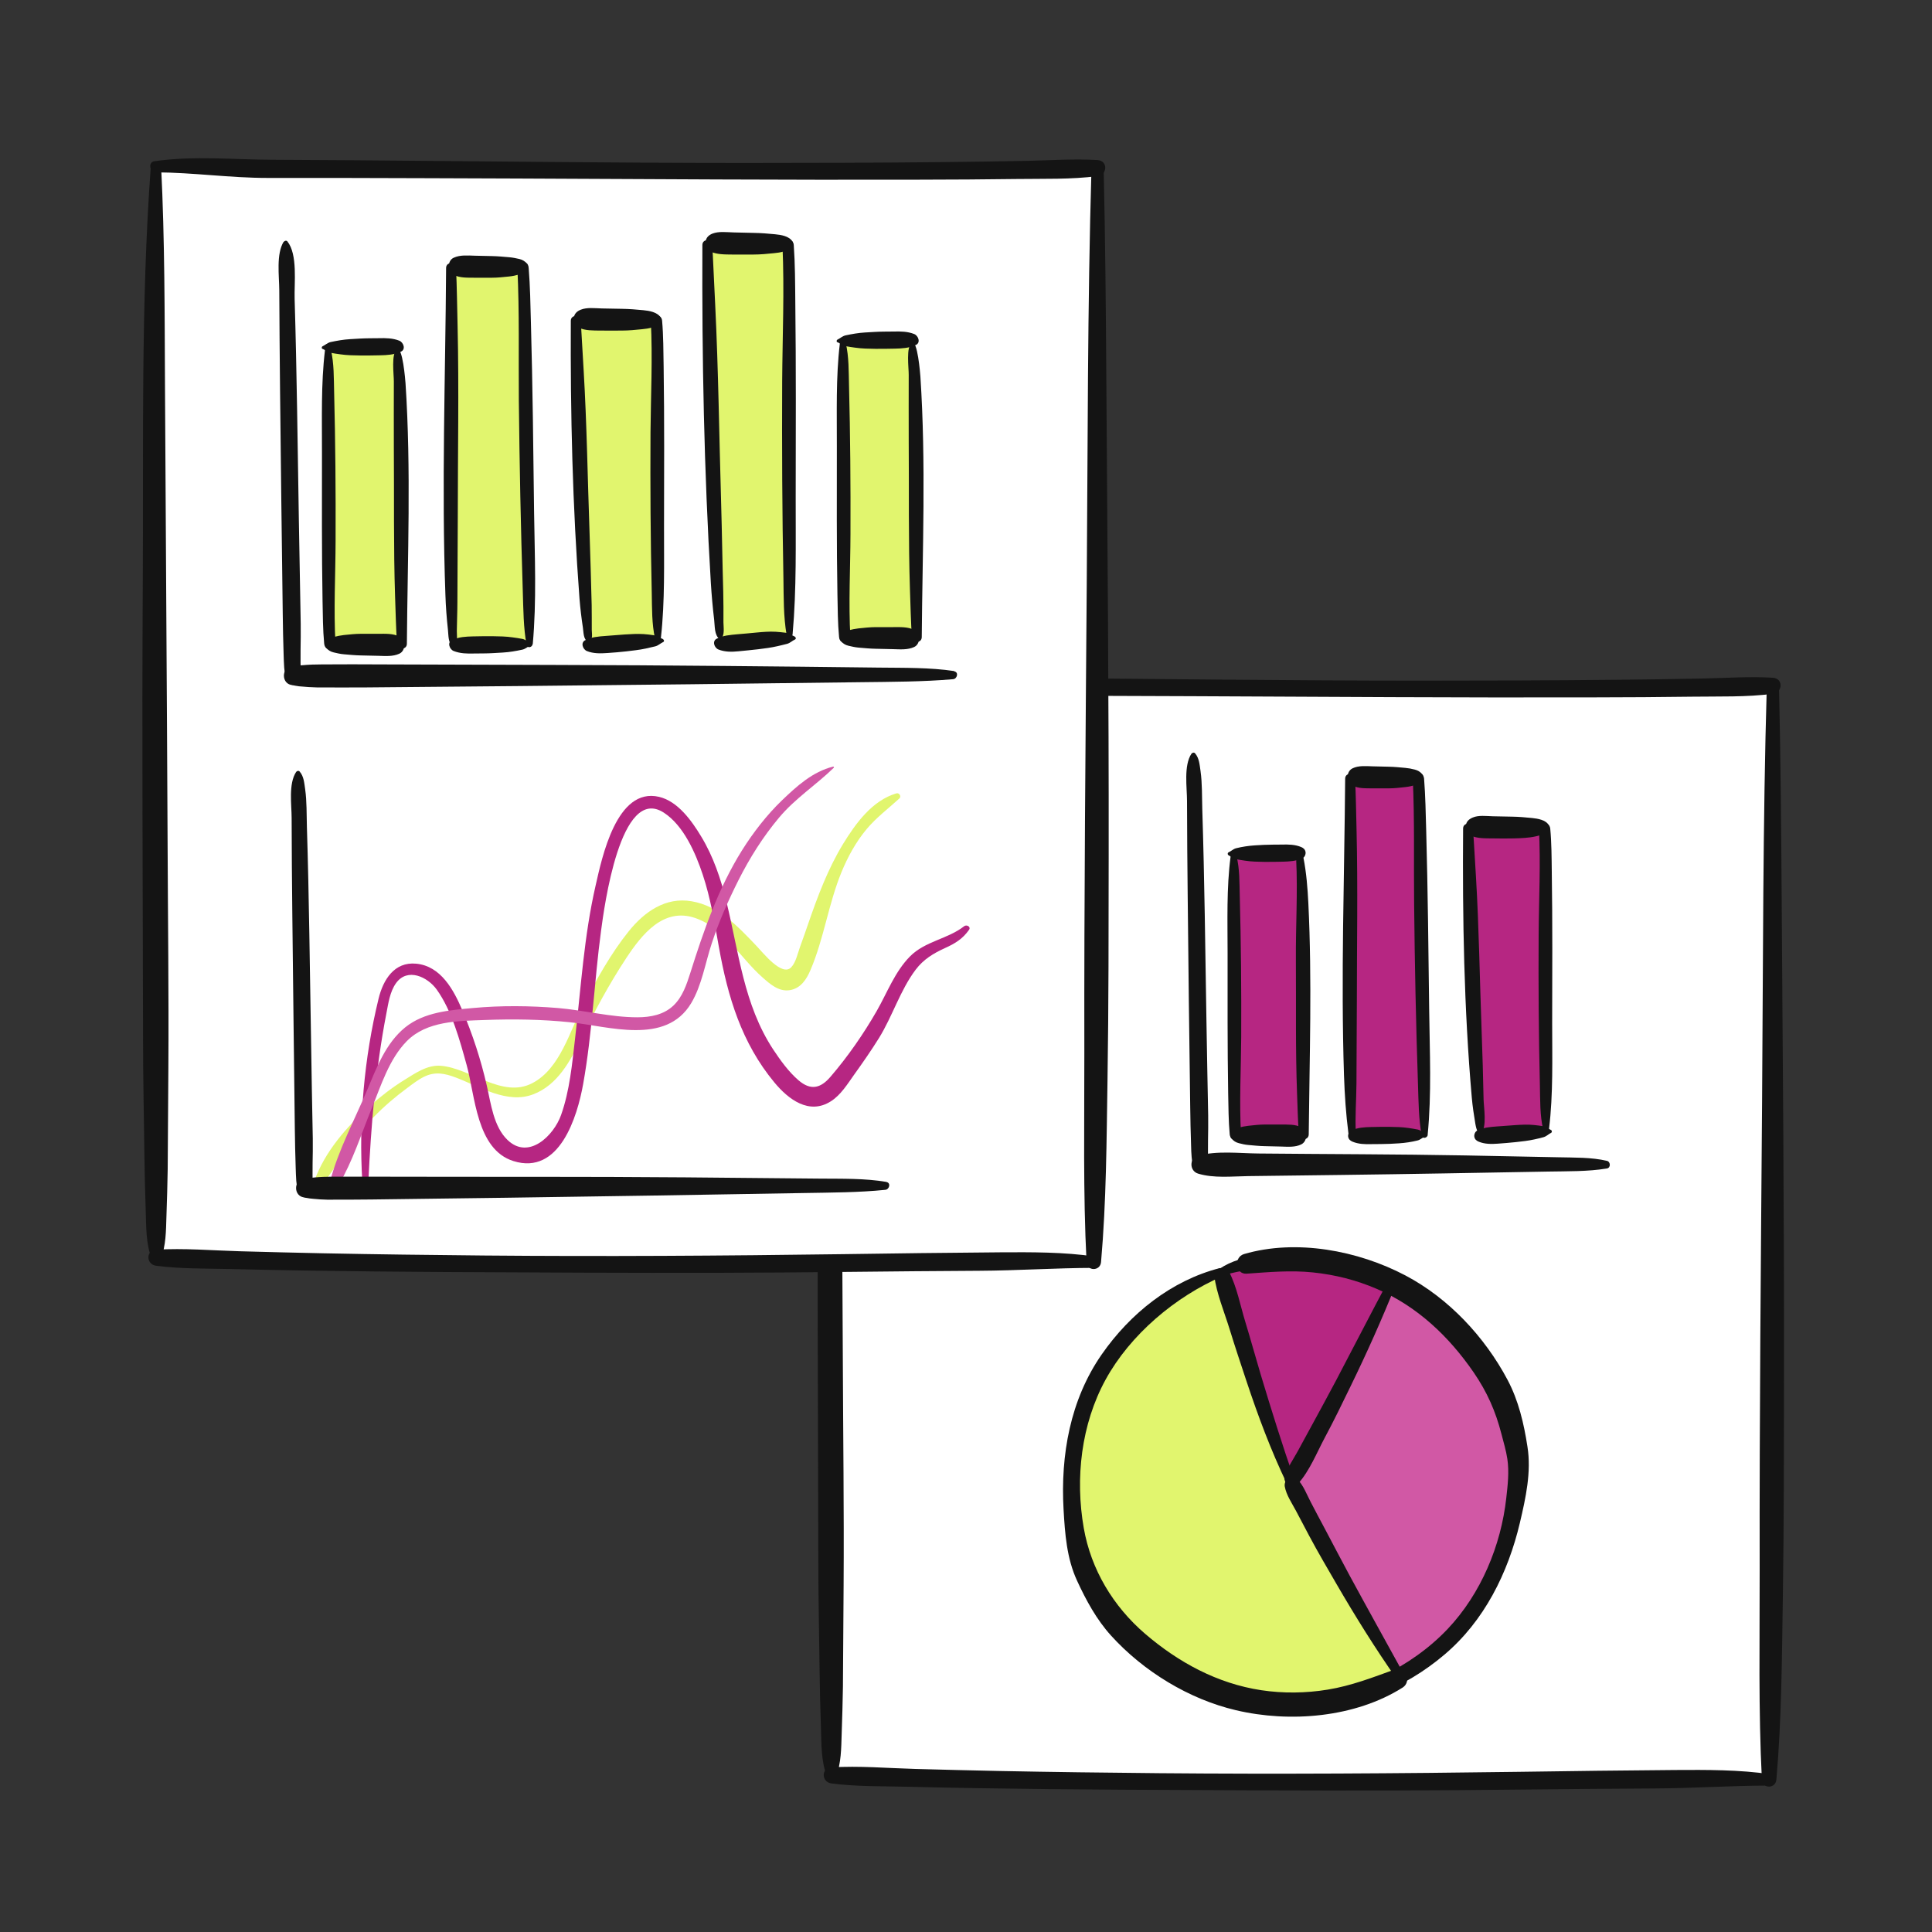 <?xml version="1.0" encoding="UTF-8"?>
<svg id="Diseños" xmlns="http://www.w3.org/2000/svg" viewBox="0 0 200 200">
  <rect x="0" y="0" width="200" height="200" fill="#333333" stroke="none"/>
  <defs>
    <style>
      .cls-1 {
        fill: #d158a5;
      }

      .cls-2 {
        fill: #141414;
      }

      .cls-3 {
        fill: #fff;
      }

      .cls-4 {
        fill: #b62682;
      }

      .cls-5 {
        fill: #e1f56e;
      }
    </style>
  </defs>
  <g>
    <g>
      <path class="cls-3" d="M117.07,184.47c-8.85,0-18.81-.23-28.33-.9-2.47-.18-2.28-1.12-2.71-3.56-.63-36.39-.63-72.66.01-109.17,31.91-.45,65.19.64,97.05.3,1.31,25.24.08,51.37.43,76.9.02,9.61-.61,18.91-.2,28.5.27,4.05,1.35,8.84-4.7,7.59-20.59.64-40.93.21-61.57.34Z"/>
      <path class="cls-2" d="M86.05,71.43c3.86.02,7.7.58,11.56.58,2.44,0,4.87,0,7.31,0,6.17.01,12.35.04,18.52.06,13.9.06,27.8.16,41.69.12,3.35,0,6.7-.03,10.05-.07,2.77-.04,5.61.06,8.35-.3,1.03-.14,1.09-1.59,0-1.66-2.41-.15-4.86.03-7.28.08-2.93.06-5.85.1-8.78.13-6.8.07-13.61.09-20.41.09-13.46,0-26.92-.18-40.38-.28-2.81-.02-5.62-.04-8.43-.05-4.12-.01-8.26-.44-12.36.15-.68.1-.49,1.16.16,1.17h0Z"/>
      <path class="cls-2" d="M183.29,183.67c-3.25-.48-6.61-.46-9.89-.44-5.42.04-10.83.11-16.25.19-12.39.17-24.77.25-37.16.14-5.54-.05-11.09-.12-16.63-.23-2.87-.06-5.74-.13-8.61-.21s-5.81-.34-8.68-.16c-1.09.07-1.04,1.52,0,1.66,2.53.33,5.14.28,7.69.34s4.92.11,7.39.15c4.97.08,9.95.13,14.93.16,9.43.05,18.86.1,28.29.08,8.97-.02,17.94-.17,26.91-.21,3.95-.02,7.9-.29,11.85-.3.64,0,.84-1.07.16-1.17h0Z"/>
      <path class="cls-2" d="M85.51,70.83c-1.05,14.3-.74,28.75-.83,43.09-.09,15.77,0,31.54.03,47.31,0,4.02.09,8.05.14,12.07.02,1.81.07,3.61.13,5.42s0,3.55.63,5.2c.18.46.76.46.93,0,.55-1.43.54-2.91.59-4.43.05-1.63.11-3.26.13-4.88.02-3.51.05-7.01.07-10.52.05-7.72-.05-15.44-.08-23.16-.07-15.76-.19-31.53-.27-47.29-.04-7.6-.02-15.21-.4-22.8-.04-.69-1.01-.68-1.06,0h0Z"/>
      <path class="cls-2" d="M182.9,70.98c-.42,14.34-.38,28.68-.49,43.02-.12,16.2-.28,32.4-.25,48.6.01,7.21-.14,14.43.23,21.63.05.97,1.42.95,1.5,0,.55-6.3.57-12.61.67-18.93.12-7.76.11-15.51.12-23.27.02-16.28-.13-32.55-.24-48.83-.05-7.41-.11-14.82-.28-22.23-.02-.8-1.23-.8-1.25,0h0Z"/>
      <path class="cls-2" d="M162.48,185.09c.8,0,.81-1.25,0-1.25s-.81,1.25,0,1.25h0Z"/>
    </g>
    <g>
      <g>
        <path class="cls-5" d="M126.4,131.69c-9.1,3.08-15.65,11.69-15.65,21.83,0,12.72,10.31,23.03,23.03,23.03,4.07,0,7.9-1.06,11.22-2.91l-11.22-20.12-7.38-21.83Z"/>
        <path class="cls-4" d="M144.05,132.89c-3.09-1.54-6.58-2.41-10.27-2.41-2.58,0-5.06.42-7.38,1.21l7.38,21.83,10.27-20.62Z"/>
        <path class="cls-1" d="M156.62,150.52c-1-7.74-5.85-14.28-12.57-17.63l-10.27,20.62,11.22,20.12c7.05-3.94,11.81-11.47,11.81-20.12,0-1.01-.07-2.01-.19-2.99Z"/>
      </g>
      <path class="cls-2" d="M143.65,132.71c-1.81,3.39-3.56,6.81-5.35,10.21-.88,1.67-1.79,3.32-2.69,4.98-.43.79-.86,1.58-1.29,2.37-.46.83-1.04,1.65-1.32,2.56-.23.76.8,1.38,1.35.79,1.2-1.31,1.96-3.24,2.8-4.81.92-1.72,1.78-3.48,2.63-5.24,1.69-3.46,3.25-6.94,4.68-10.51.19-.47-.58-.78-.81-.34h0Z"/>
      <path class="cls-2" d="M145.38,173.41c-1.88-3.42-3.78-6.83-5.64-10.26-.9-1.66-1.77-3.35-2.66-5.02-.47-.87-.93-1.75-1.39-2.63-.42-.8-.75-1.72-1.38-2.37-.59-.6-1.44.04-1.31.76.16.88.74,1.72,1.16,2.51.46.88.92,1.75,1.39,2.63.89,1.67,1.85,3.3,2.8,4.94,1.97,3.39,4.02,6.68,6.27,9.89.32.46,1.05.06.77-.45h0Z"/>
      <path class="cls-2" d="M134.02,153.25c-1.26-3.6-2.4-7.27-3.5-10.92-.54-1.8-1.03-3.61-1.58-5.4s-.89-3.69-1.71-5.28c-.36-.69-1.64-.41-1.53.42.24,1.85,1.04,3.74,1.59,5.53s1.15,3.58,1.74,5.36c1.21,3.64,2.53,7.18,4.19,10.64.22.45.98.13.81-.34h0Z"/>
      <path class="cls-2" d="M126.28,131.27c-5.03,1.29-9.29,4.71-12.23,8.94-3.27,4.7-4.27,10.43-3.95,16.05.14,2.5.33,5.08,1.4,7.38.93,2.02,2.01,4.01,3.51,5.67,3.35,3.7,8.07,6.59,12.93,7.73,5.58,1.32,12.34.77,17.27-2.35.94-.6.35-2.3-.79-1.88-2.32.84-4.53,1.7-6.98,2.1-2.26.37-4.61.4-6.87.06-4.55-.69-8.58-2.88-12.04-5.85-3.3-2.84-5.59-6.65-6.34-10.94-.9-5.15-.27-10.74,2.26-15.36s7.18-8.6,12.18-10.74c.46-.2.13-.91-.33-.79h0Z"/>
      <path class="cls-2" d="M134.96,176.78c5.32.15,10.51-2.06,14.54-5.47,4.14-3.49,6.61-8.47,7.84-13.68.6-2.56,1.2-5.25.78-7.88-.37-2.4-.92-4.76-2.06-6.91-2.37-4.46-6.1-8.45-10.58-10.81-4.9-2.58-11.29-3.79-16.7-2.21-1.08.32-.92,2.11.27,2.03,2.31-.16,4.54-.37,6.86-.13s4.51.8,6.6,1.7c4.2,1.81,7.48,4.92,10.05,8.66,1.39,2.03,2.26,4,2.87,6.37.22.86.48,1.7.61,2.58.2,1.35.04,2.7-.11,4.04-.55,4.94-2.62,9.9-6.05,13.54-3.84,4.06-9.41,6.61-14.93,7.31-.54.07-.57.85,0,.87h0Z"/>
      <path class="cls-2" d="M126.5,132.05c2.77-.79,5.41-.96,8.27-.78,1.52.09,3.02.27,4.49.66,1.56.42,2.91,1.14,4.37,1.78.84.37,1.48-.69.72-1.23-2.58-1.87-6.35-2.29-9.43-2.5-2.84-.19-6.25-.3-8.71,1.39-.34.23-.14.81.29.69h0Z"/>
    </g>
    <g>
      <polygon class="cls-4" points="134.93 117.62 127.73 117.78 127.6 88.79 134.55 88.41 134.93 117.62"/>
      <polygon class="cls-4" points="147.43 117.47 139.99 117.7 139.83 80.47 146.51 80.9 147.43 117.47"/>
      <polygon class="cls-4" points="160.01 117.12 153.18 117.62 152.08 86.02 159.76 86.06 160.01 117.12"/>
      <g>
        <path class="cls-2" d="M123.34,78.02c-.82,1.23-.46,3.49-.46,4.91.01,3.29.03,6.58.07,9.87.08,7.25.15,14.5.26,21.75.02,1.34.04,2.67.09,4.01.01.41.02.83.06,1.24.01.14.03.29.05.43.01.12.07.71.04.32.07,1.05,1.71,1.06,1.64,0-.1-1.67.01-3.39-.02-5.06-.07-3.28-.12-6.57-.18-9.85-.12-7.29-.2-14.59-.43-21.88-.04-1.3,0-2.65-.18-3.93-.1-.67-.13-1.34-.57-1.85-.1-.12-.29-.07-.37.05h0Z"/>
        <path class="cls-2" d="M166.35,120.17c-1.61-.38-3.4-.33-5.04-.37-3.2-.07-6.41-.13-9.61-.19-7.14-.13-14.29-.13-21.43-.2-2.02-.02-4.28-.31-6.25.23-.93.26-.89,1.58,0,1.85,1.63.5,3.52.28,5.19.26,3.2-.04,6.41-.08,9.61-.12,7.14-.09,14.29-.22,21.43-.35,2.02-.04,4.11.01,6.1-.32.41-.07.38-.7,0-.79h0Z"/>
        <path class="cls-2" d="M127.16,88.53c.28.13.47.34.79.41s.64.11.95.16c.65.1,1.34.11,1.99.12s1.29-.01,1.93-.02c.34,0,.66-.03,1-.07.38-.05.68-.15,1.03-.3.22-.1.33-.4.3-.62-.04-.27-.21-.42-.44-.52-.64-.27-1.33-.28-2.02-.26-.62.01-1.24,0-1.86.03s-1.29.06-1.92.16c-.32.05-.64.11-.95.19s-.5.3-.79.43c-.1.05-.11.23,0,.28h0Z"/>
        <path class="cls-2" d="M134.18,88.94c.17,3.48-.06,7.03-.03,10.51.03,4.58-.05,9.17.12,13.75.05,1.41.09,2.82.18,4.23.04.66,1.02.67,1.03,0,.08-7.98.35-15.94-.04-23.93-.08-1.57-.2-3.13-.5-4.67-.08-.43-.78-.33-.76.1h0Z"/>
        <path class="cls-2" d="M127.39,88.67c-.43,3.28-.31,6.69-.31,9.99,0,4.84-.02,9.68.06,14.52.03,1.41.03,2.85.16,4.26.07.74,1.22.76,1.17,0-.19-3.35,0-6.76.02-10.11.02-4.86-.02-9.73-.15-14.59-.04-1.38,0-2.79-.34-4.14-.09-.38-.58-.24-.62.08h0Z"/>
        <path class="cls-2" d="M127.49,117.87c.23.25.42.38.75.47s.66.16,1,.19c.56.05,1.13.11,1.69.12s1.13.02,1.69.04c.68.02,1.45.09,2.08-.22.7-.35.64-1.41,0-1.77-.59-.33-1.42-.28-2.08-.29-.56,0-1.13,0-1.69,0s-1.13.07-1.69.13c-.35.04-.67.1-1,.2s-.53.23-.75.49c-.17.19-.18.45,0,.65h0Z"/>
        <path class="cls-2" d="M147.55,117.34c-.28-.13-.47-.34-.79-.41s-.64-.11-.95-.16c-.65-.1-1.34-.11-1.99-.12s-1.29.01-1.93.02c-.34,0-.66.03-1,.07-.38.05-.68.15-1.03.3-.22.1-.33.4-.3.62.04.27.21.42.44.52.64.27,1.33.28,2.02.26.62-.01,1.24,0,1.86-.03s1.29-.06,1.92-.16c.32-.05.64-.11.95-.19s.5-.3.79-.43c.1-.05.11-.23,0-.28h0Z"/>
        <path class="cls-2" d="M140.09,117.74s.04-.06.08-.07c.11-.06.2-.21.19-.33-.1-1.71.05-3.45.06-5.16,0-2.79.04-5.58.04-8.36,0-5.96.11-11.93-.03-17.89-.04-1.77-.07-3.55-.15-5.32-.03-.66-1.03-.67-1.03,0-.08,10.25-.45,20.47-.12,30.72.07,2.02.2,4,.46,6.01.02.17.1.33.28.37.03,0,.06.03.09.05.04.02.1.02.13-.02h0Z"/>
        <path class="cls-2" d="M147.79,117.48c.42-4.23.21-8.6.16-12.85-.08-6.22-.14-12.44-.31-18.65-.05-1.79-.08-3.59-.22-5.38-.06-.74-1.21-.76-1.17,0,.2,4.31.09,8.66.14,12.97.06,6.24.19,12.48.4,18.72.06,1.76.06,3.53.39,5.27.07.38.59.24.62-.08h0Z"/>
        <path class="cls-2" d="M147.22,80.13c-.23-.25-.42-.37-.75-.46s-.66-.15-1-.18c-.56-.05-1.13-.11-1.69-.12s-1.13-.02-1.69-.04c-.69-.02-1.45-.1-2.08.21-.7.35-.63,1.41,0,1.77.58.34,1.42.29,2.08.3.56,0,1.13,0,1.69,0s1.13-.07,1.69-.13c.35-.04.66-.1,1-.21s.53-.23.75-.49c.16-.19.18-.45,0-.65h0Z"/>
        <path class="cls-2" d="M160.58,116.99c-.28-.13-.47-.34-.78-.4-.33-.06-.67-.09-1.01-.13-.63-.07-1.29-.03-1.92.01s-1.28.1-1.92.14c-.36.02-.72.06-1.08.12s-.63.16-.95.31c-.22.1-.33.4-.3.62.04.27.21.42.44.52.65.27,1.33.26,2.02.21.61-.05,1.23-.09,1.85-.16s1.29-.14,1.91-.28c.31-.07.64-.14.95-.23s.5-.31.78-.45c.1-.05.11-.23,0-.28h0Z"/>
        <path class="cls-2" d="M153.31,117.26c.65-.48.28-2.72.27-3.45-.05-2.33-.11-4.67-.2-7-.2-5.36-.27-10.72-.59-16.07-.1-1.66-.2-3.31-.3-4.97-.04-.66-1.03-.67-1.03,0-.07,9.28.09,18.61.9,27.86.08.91.22,1.82.37,2.72.03.15.2,1.21.58.92h0Z"/>
        <path class="cls-2" d="M160.36,116.82c.43-3.57.32-7.26.32-10.84.01-5.23.04-10.47-.04-15.7-.02-1.5-.02-3.02-.16-4.51-.07-.74-1.21-.76-1.17,0,.19,3.64-.01,7.33-.03,10.97-.03,5.22,0,10.45.13,15.67.03,1.5,0,3.03.33,4.5.08.38.58.24.62-.08h0Z"/>
        <path class="cls-2" d="M160.33,85.43c-.29-.56-1.16-.69-1.73-.75-.68-.07-1.38-.13-2.06-.14s-1.34-.02-2.01-.04-1.47-.13-2.07.13c-.38.16-.67.4-.72.84-.04.38.12.83.48,1.01.69.34,1.55.3,2.31.31s1.47.02,2.21,0,1.53-.05,2.24-.21c.44-.1,1.72-.42,1.36-1.13h0Z"/>
      </g>
    </g>
  </g>
  <g>
    <g>
      <path class="cls-3" d="M47.16,130.88c-8.85,0-18.81-.23-28.33-.9-2.47-.18-2.28-1.12-2.71-3.56-.63-36.39-.63-72.66.01-109.17,31.91-.45,65.19.64,97.05.3,1.31,25.24.08,51.37.43,76.9.02,9.61-.61,18.91-.2,28.5.27,4.05,1.35,8.84-4.7,7.59-20.59.64-40.93.21-61.57.34Z"/>
      <path class="cls-2" d="M16.14,17.84c3.86.02,7.7.58,11.56.58,2.44,0,4.87,0,7.31,0,6.17.01,12.35.04,18.52.06,13.9.06,27.8.16,41.69.12,3.35,0,6.7-.03,10.05-.07,2.77-.04,5.61.06,8.35-.3,1.03-.14,1.09-1.59,0-1.66-2.41-.15-4.86.03-7.28.08-2.93.06-5.85.1-8.78.13-6.8.07-13.61.09-20.41.09-13.46,0-26.92-.18-40.38-.28-2.81-.02-5.62-.04-8.43-.05-4.12-.01-8.26-.44-12.36.15-.68.1-.49,1.16.16,1.17h0Z"/>
      <path class="cls-2" d="M113.38,130.08c-3.25-.48-6.61-.46-9.89-.44-5.42.04-10.83.11-16.25.19-12.39.17-24.77.25-37.16.14-5.54-.05-11.09-.12-16.63-.23-2.87-.06-5.74-.13-8.61-.21-2.87-.08-5.81-.34-8.68-.16-1.09.07-1.04,1.52,0,1.66,2.53.33,5.14.28,7.69.34,2.46.06,4.92.11,7.39.15,4.97.08,9.95.13,14.93.16,9.43.05,18.86.1,28.29.08s17.94-.17,26.91-.21c3.95-.02,7.9-.29,11.85-.3.64,0,.84-1.07.16-1.17h0Z"/>
      <path class="cls-2" d="M15.61,17.25c-1.05,14.3-.74,28.75-.83,43.09-.09,15.77,0,31.54.03,47.31,0,4.02.09,8.05.14,12.07.02,1.81.07,3.61.13,5.42.06,1.76,0,3.55.63,5.2.18.46.76.46.93,0,.55-1.43.54-2.91.59-4.43.05-1.63.11-3.26.13-4.88.02-3.51.05-7.01.07-10.52.05-7.72-.05-15.44-.08-23.16-.07-15.76-.19-31.53-.27-47.29-.04-7.6-.02-15.21-.4-22.8-.04-.69-1.01-.68-1.06,0h0Z"/>
      <path class="cls-2" d="M112.99,17.4c-.42,14.34-.38,28.68-.49,43.02-.12,16.2-.28,32.4-.25,48.6.01,7.21-.14,14.43.23,21.63.05.97,1.42.95,1.5,0,.55-6.3.57-12.61.67-18.93.12-7.76.11-15.51.12-23.27.02-16.28-.13-32.55-.24-48.83-.05-7.41-.11-14.82-.28-22.23-.02-.8-1.23-.8-1.25,0h0Z"/>
      <path class="cls-2" d="M92.57,131.51c.8,0,.81-1.25,0-1.25s-.81,1.25,0,1.25h0Z"/>
    </g>
    <g>
      <path class="cls-5" d="M33.42,122.59c1.73-2.38,3.21-4.85,5.29-6.98,1.06-1.09,2.21-2.07,3.43-2.97.55-.41,1.11-.85,1.73-1.16,1.17-.59,2.18-.36,3.33.07,2.47.94,5.31,2.77,8.01,1.73,2.52-.97,3.84-3.46,4.95-5.75,1.4-2.88,2.91-5.68,4.67-8.35,1.61-2.44,3.85-5.29,7.16-4.14,3.01,1.05,4.65,4.12,6.93,6.13.79.7,1.71,1.52,2.85,1.33s1.73-1.14,2.13-2.08c1.39-3.25,1.86-6.84,3.2-10.11.66-1.61,1.5-3.15,2.62-4.49,1-1.19,2.24-2.12,3.38-3.16.24-.21-.01-.62-.31-.53-2.51.74-4.22,3.12-5.53,5.26-1.55,2.55-2.61,5.38-3.58,8.19-.28.8-.55,1.61-.85,2.41-.24.65-.43,1.62-.92,2.14-.95,1.01-2.9-1.48-3.59-2.2-1.89-1.98-3.89-4.15-6.72-4.63-2.7-.47-4.89,1.09-6.51,3.1-1.85,2.3-3.33,4.98-4.69,7.59-1.41,2.7-2.4,6.64-5.3,8.14-3.09,1.61-6.38-1.54-9.45-1.8-1.4-.12-2.65.76-3.78,1.46-1.3.8-2.51,1.75-3.65,2.76-2.32,2.07-4.61,4.7-5.66,7.66-.19.52.55.74.84.35h0Z"/>
      <path class="cls-4" d="M38.13,122.38c.28-5.85.75-11.72,1.87-17.48.2-1.04.36-2.24,1-3.13,1.18-1.63,3.26-.65,4.21.67,1.57,2.19,2.39,5.26,3.1,7.82.88,3.15,1,8.72,4.83,9.93,4.78,1.51,6.62-4.58,7.23-7.98.94-5.24,1.14-10.57,1.85-15.85.32-2.39,1.99-15.14,6.49-12.24,2.06,1.33,3.3,4.2,4.04,6.43.81,2.43,1.22,4.97,1.67,7.49.92,5.16,2.35,9.92,5.74,14.01,1.45,1.75,3.6,3.4,5.86,1.95,1.02-.65,1.71-1.78,2.4-2.75.89-1.24,1.76-2.49,2.57-3.79,1.4-2.26,2.2-4.96,3.8-7.08.81-1.07,1.82-1.68,3.02-2.23,1.04-.47,1.83-.94,2.5-1.89.23-.32-.24-.58-.5-.38-1.71,1.34-4.04,1.54-5.61,3.13s-2.36,3.76-3.45,5.66c-1.36,2.37-3,4.73-4.78,6.8-1.03,1.2-2.05,1.44-3.31.36-1.03-.89-1.87-2.06-2.62-3.19-3.06-4.66-3.55-10.05-4.85-15.33-.57-2.33-1.35-4.65-2.6-6.71-.97-1.61-2.41-3.65-4.36-4.11-4.41-1.04-5.92,6.32-6.57,9.17-1.2,5.21-1.52,10.57-2.13,15.86-.3,2.61-.56,5.41-1.45,7.91-.75,2.11-3.33,4.67-5.52,2.6-1.47-1.39-1.74-3.79-2.17-5.66-.61-2.67-1.46-5.27-2.53-7.79-.9-2.11-2.22-4.58-4.78-4.82-2.27-.22-3.42,1.68-3.89,3.62-1.5,6.15-2.07,12.69-1.68,18.99.02.41.61.41.63,0h0Z"/>
      <path class="cls-1" d="M35.06,122.67c1.44-2.44,2.34-5.29,3.41-7.91.97-2.37,1.8-5.11,3.64-6.98,2.07-2.1,5.32-2.09,8.07-2.19,2.94-.11,5.87-.07,8.8.23,4.05.41,9.94,2.42,12.57-1.97,1.11-1.86,1.46-4.18,2.14-6.22.74-2.25,1.7-4.41,2.76-6.52,1.16-2.3,2.53-4.48,4.19-6.46,1.68-2.01,3.82-3.37,5.67-5.17.05-.05,0-.13-.07-.12-2.11.52-3.77,2.03-5.3,3.5s-2.95,3.29-4.13,5.17c-2.45,3.92-3.97,8.31-5.35,12.69-.38,1.19-.8,2.46-1.72,3.35-1.01.98-2.4,1.24-3.77,1.24-2.74,0-5.48-.73-8.21-.96-2.93-.24-5.87-.27-8.8,0-2.41.22-5.05.42-7.01,2-2.04,1.65-2.99,4.24-3.98,6.58-1.29,3.05-2.96,6.16-3.8,9.37-.14.52.6.84.88.37h0Z"/>
      <g>
        <path class="cls-2" d="M30.65,79.92c-.8,1.23-.46,3.39-.46,4.78.01,3.29.03,6.59.07,9.88.09,7.42.16,14.84.26,22.26.02,1.35.04,2.69.09,4.04.02.45.02.91.06,1.36.01.14.03.28.05.42.01.1.07.72.04.32.07,1.05,1.71,1.06,1.64,0-.11-1.68.01-3.42-.02-5.11-.07-3.4-.13-6.8-.18-10.2-.13-7.36-.2-14.71-.43-22.07-.04-1.29,0-2.62-.18-3.9-.1-.66-.13-1.32-.57-1.83-.1-.12-.29-.07-.37.05h0Z"/>
        <path class="cls-2" d="M91.75,122.35c-2.22-.38-4.57-.32-6.81-.34-4.65-.05-9.3-.09-13.96-.13-10.35-.09-20.7-.04-31.05-.07-1.85,0-3.69,0-5.54,0-.61,0-1.21.02-1.82.08-.27.03-.53.05-.8.1-.15.02-.58.04-.19.05-1.24-.02-1.24,1.9,0,1.92-.4,0-.02.02.11.04.24.05.48.08.73.1.48.05.96.08,1.45.09,1.53,0,3.07,0,4.6-.02,4.64-.06,9.27-.12,13.91-.18,10.31-.14,20.61-.31,30.92-.49,2.77-.05,5.63-.05,8.35-.33.42-.04.6-.72.11-.81h0Z"/>
      </g>
    </g>
    <g>
      <polygon class="cls-5" points="41.59 66.84 33.99 67.01 33.85 36.39 41.18 36 41.59 66.84"/>
      <polygon class="cls-5" points="94.89 66.15 87.28 66.32 87.14 35.7 94.48 35.3 94.89 66.15"/>
      <polygon class="cls-5" points="54.79 66.67 46.93 66.92 46.77 27.6 53.82 28.06 54.79 66.67"/>
      <polygon class="cls-5" points="68.07 66.31 60.86 66.84 59.7 33.46 67.81 33.51 68.07 66.31"/>
      <polygon class="cls-5" points="81.71 66.04 74.5 66.69 73.34 25.68 81.45 25.74 81.71 66.04"/>
      <g>
        <path class="cls-2" d="M29.36,25.03c-.78,1.27-.46,3.52-.45,5,.02,3.44.04,6.88.08,10.32.09,7.74.17,15.48.28,23.22.02,1.4.04,2.79.09,4.18.02.45.02.91.06,1.36.01.17.04.33.06.5.01.1.07.72.04.32.07,1.05,1.71,1.06,1.64,0-.11-1.75,0-3.57-.03-5.33-.07-3.55-.13-7.1-.19-10.64-.13-7.67-.21-15.35-.44-23.02-.05-1.68.33-4.59-.75-5.95-.1-.12-.3-.07-.37.05h0Z"/>
        <path class="cls-2" d="M98.79,69.47c-2.5-.38-5.22-.33-7.79-.36-5.33-.07-10.67-.12-16-.17-11.79-.12-23.57-.11-35.36-.16-2.12-.01-4.23-.02-6.35,0-.65,0-1.29.02-1.94.08-.5.05-.36,0-.86.1-.33.07-.94.02-.17.04-1.24-.02-1.24,1.9,0,1.92-.73-.01-.25-.03.07.03.07.01.14.02.21.04.09.02.17.03.26.04.27.04-.19-.01.28.03.55.05,1.09.09,1.64.1,1.74.02,3.48,0,5.22,0,5.25-.04,10.5-.09,15.75-.14,11.81-.11,23.61-.25,35.42-.4,3.15-.04,6.4-.04,9.5-.31.42-.04.6-.73.11-.81h0Z"/>
        <path class="cls-2" d="M33.39,36.11c.3.13.51.34.83.41s.68.11,1.01.16c.68.1,1.4.11,2.09.12s1.36-.01,2.04-.02c.36,0,.7-.03,1.06-.07.39-.05.71-.15,1.07-.3.55-.23.28-.97-.15-1.14-.68-.27-1.4-.28-2.13-.26-.65.01-1.31,0-1.96.04s-1.36.06-2.02.17c-.33.06-.68.11-1.01.19s-.54.3-.83.44c-.11.05-.11.24,0,.28h0Z"/>
        <path class="cls-2" d="M41.1,36.17c-.63.4-.32,2.64-.33,3.32-.01,2.25,0,4.51,0,6.76.04,5.18-.04,10.37.13,15.55.05,1.61.1,3.23.19,4.84.04.66,1.03.67,1.03,0,.07-8.99.45-17.98-.14-26.96-.02-.28-.3-3.88-.89-3.5h0Z"/>
        <path class="cls-2" d="M33.64,36.26c-.42,3.5-.3,7.12-.31,10.65,0,5.1-.03,10.19.06,15.29.03,1.47.03,2.97.17,4.44.07.74,1.22.76,1.17,0-.2-3.52,0-7.12.01-10.64.02-5.13-.02-10.26-.15-15.39-.04-1.47,0-2.98-.34-4.42-.09-.38-.58-.24-.62.08h0Z"/>
        <path class="cls-2" d="M33.76,67.08c.25.24.45.38.79.46s.69.16,1.04.19c.59.05,1.19.11,1.79.12s1.19.02,1.79.04c.72.02,1.5.09,2.17-.22.7-.32.64-1.43,0-1.77s-1.47-.29-2.17-.29c-.6,0-1.19,0-1.79,0s-1.19.07-1.79.13c-.36.04-.69.11-1.04.2s-.55.24-.79.49c-.17.18-.18.47,0,.65h0Z"/>
        <path class="cls-2" d="M86.69,35.42c.3.13.51.34.83.41s.68.11,1.01.16c.68.1,1.4.11,2.09.12s1.36-.01,2.04-.02c.36,0,.7-.03,1.06-.07.39-.05.71-.15,1.07-.3.55-.23.28-.97-.15-1.14-.68-.27-1.4-.28-2.13-.26-.65.01-1.31,0-1.96.04s-1.36.06-2.02.17c-.33.06-.68.11-1.01.19s-.54.3-.83.44c-.11.05-.11.24,0,.28h0Z"/>
        <path class="cls-2" d="M94.4,35.48c-.63.4-.32,2.64-.33,3.32-.01,2.25,0,4.51,0,6.76.04,5.18-.04,10.37.13,15.55.05,1.61.1,3.23.19,4.84.04.66,1.03.67,1.03,0,.07-8.99.45-17.98-.14-26.96-.02-.28-.3-3.88-.89-3.5h0Z"/>
        <path class="cls-2" d="M86.94,35.57c-.42,3.5-.3,7.12-.31,10.65,0,5.1-.03,10.19.06,15.29.03,1.47.03,2.97.17,4.44.07.74,1.22.76,1.17,0-.2-3.52,0-7.12.01-10.64.02-5.13-.02-10.26-.15-15.39-.04-1.47,0-2.98-.34-4.42-.09-.38-.58-.24-.62.08h0Z"/>
        <path class="cls-2" d="M87.05,66.39c.25.24.45.38.79.46s.69.16,1.04.19c.59.05,1.19.11,1.79.12s1.19.02,1.79.04c.72.02,1.5.09,2.17-.22.7-.32.64-1.43,0-1.77s-1.47-.29-2.17-.29c-.6,0-1.19,0-1.79,0s-1.19.07-1.79.13c-.36.04-.69.11-1.04.2s-.55.24-.79.49c-.17.18-.18.47,0,.65h0Z"/>
        <path class="cls-2" d="M54.91,66.55c-.3-.13-.51-.34-.83-.41s-.68-.11-1.01-.16c-.68-.1-1.4-.11-2.09-.12s-1.36.01-2.04.02c-.36,0-.7.03-1.06.07-.39.05-.71.15-1.07.3-.55.23-.28.97.15,1.14.68.27,1.4.28,2.13.26.65-.01,1.31,0,1.96-.04s1.36-.06,2.02-.17c.33-.06.68-.11,1.01-.19s.54-.3.83-.44c.11-.05.11-.24,0-.28h0Z"/>
        <path class="cls-2" d="M47.05,66.93c.36-.47.24-1.03.24-1.61.01-1.01.06-2.01.06-3.02,0-2.95.04-5.89.04-8.84,0-6.57.13-13.15-.02-19.72-.05-2-.07-4-.16-6-.03-.66-1.03-.67-1.03,0-.07,11.3-.48,22.58-.07,33.88.04,1.2.13,2.38.26,3.57.07.62,0,1.38.54,1.77.05.04.11,0,.14-.04h0Z"/>
        <path class="cls-2" d="M55.15,66.69c.41-4.49.2-9.09.14-13.59-.08-6.57-.15-13.14-.33-19.71-.05-1.88-.08-3.76-.23-5.64-.06-.74-1.21-.76-1.17,0,.22,4.56.11,9.16.15,13.72.07,6.6.2,13.19.41,19.78.06,1.85.06,3.7.39,5.52.07.37.59.25.62-.08h0Z"/>
        <path class="cls-2" d="M54.55,27.27c-.25-.24-.45-.38-.79-.46s-.69-.15-1.04-.18c-.59-.05-1.19-.11-1.79-.12s-1.19-.03-1.79-.04c-.72-.02-1.5-.1-2.17.21-.71.32-.63,1.43,0,1.77s1.47.29,2.17.3c.6,0,1.19,0,1.79,0s1.19-.07,1.79-.13c.36-.04.69-.11,1.04-.21s.55-.24.79-.49c.17-.18.18-.47,0-.65h0Z"/>
        <path class="cls-2" d="M68.63,66.16c-.36-.15-.55-.35-.95-.4-.35-.05-.7-.1-1.05-.12-.64-.04-1.31,0-1.95.04s-1.3.11-1.95.15c-.38.02-.75.06-1.13.12s-.66.16-.99.31c-.55.24-.28.97.15,1.14.68.27,1.4.25,2.12.2.65-.05,1.3-.09,1.95-.17s1.35-.15,2-.29c.33-.07.68-.15,1-.23s.53-.31.83-.45c.14-.07.07-.25-.04-.3h0Z"/>
        <path class="cls-2" d="M61.02,66.44c.37-.33.25-.77.24-1.23-.01-.85.01-1.71-.01-2.56-.07-2.51-.13-5.01-.22-7.52-.2-5.59-.28-11.2-.61-16.78-.1-1.71-.2-3.42-.3-5.14-.04-.66-1.03-.67-1.03,0-.05,9.59.18,19.2.9,28.77.08,1,.2,1.99.35,2.98.08.51.03,1.27.57,1.5.05.02.09.02.13-.02h0Z"/>
        <path class="cls-2" d="M68.42,65.99c.42-3.77.31-7.66.32-11.45.01-5.53.04-11.05-.04-16.58-.03-1.58-.02-3.19-.16-4.77-.07-.74-1.21-.76-1.17,0,.2,3.84,0,7.74-.03,11.58-.03,5.55,0,11.1.13,16.65.03,1.55,0,3.13.33,4.65.08.38.58.24.62-.08h0Z"/>
        <path class="cls-2" d="M68.39,32.86c-.36-.56-1.19-.69-1.8-.75-.72-.07-1.45-.13-2.17-.14s-1.42-.02-2.13-.04-1.53-.13-2.17.13c-.38.15-.67.41-.72.84-.04.37.12.84.48,1.01.7.33,1.52.3,2.29.31s1.46,0,2.19,0,1.41-.07,2.11-.14c.64-.06,1.57-.19,1.93-.8.07-.12.08-.29,0-.41h0Z"/>
        <path class="cls-2" d="M82.26,65.89c-.34-.14-.55-.34-.93-.39-.34-.04-.69-.08-1.03-.1-.65-.04-1.34.02-1.99.08s-1.32.13-1.99.18c-.37.03-.74.07-1.11.13s-.65.17-.98.31c-.55.24-.29.97.15,1.14.67.26,1.37.25,2.08.18s1.35-.13,2.03-.21,1.35-.17,2-.32c.33-.08.66-.15.99-.24s.52-.32.82-.45c.14-.07.08-.25-.04-.3h0Z"/>
        <path class="cls-2" d="M74.67,66.15c.36-.51.23-1.12.22-1.73,0-1.05.01-2.09-.02-3.14-.09-3.08-.13-6.16-.22-9.24-.2-6.81-.28-13.63-.61-20.43-.1-2.08-.2-4.17-.3-6.25-.03-.66-1.03-.67-1.03,0-.05,11.68.17,23.38.88,35.04.08,1.26.19,2.51.34,3.76.08.67,0,1.57.57,2.02.06.05.12.04.17-.02h0Z"/>
        <path class="cls-2" d="M82.05,65.65c.42-4.68.31-9.45.32-14.14.01-6.74.04-13.47-.04-20.21-.02-1.97-.02-3.97-.16-5.94-.05-.74-1.21-.76-1.17,0,.21,4.69,0,9.44-.03,14.14-.03,6.8,0,13.61.13,20.41.03,1.94,0,3.9.33,5.83.07.38.59.25.62-.08h0Z"/>
        <path class="cls-2" d="M82.03,24.99c-.36-.56-1.19-.68-1.8-.74-.72-.07-1.45-.13-2.17-.14s-1.42-.03-2.13-.05-1.53-.13-2.17.12c-.38.15-.67.41-.72.84-.04.37.12.83.48,1.01.7.33,1.52.31,2.29.32s1.46,0,2.19,0,1.41-.07,2.11-.14c.64-.06,1.58-.19,1.93-.8.07-.12.08-.29,0-.41h0Z"/>
      </g>
    </g>
  </g>
</svg>